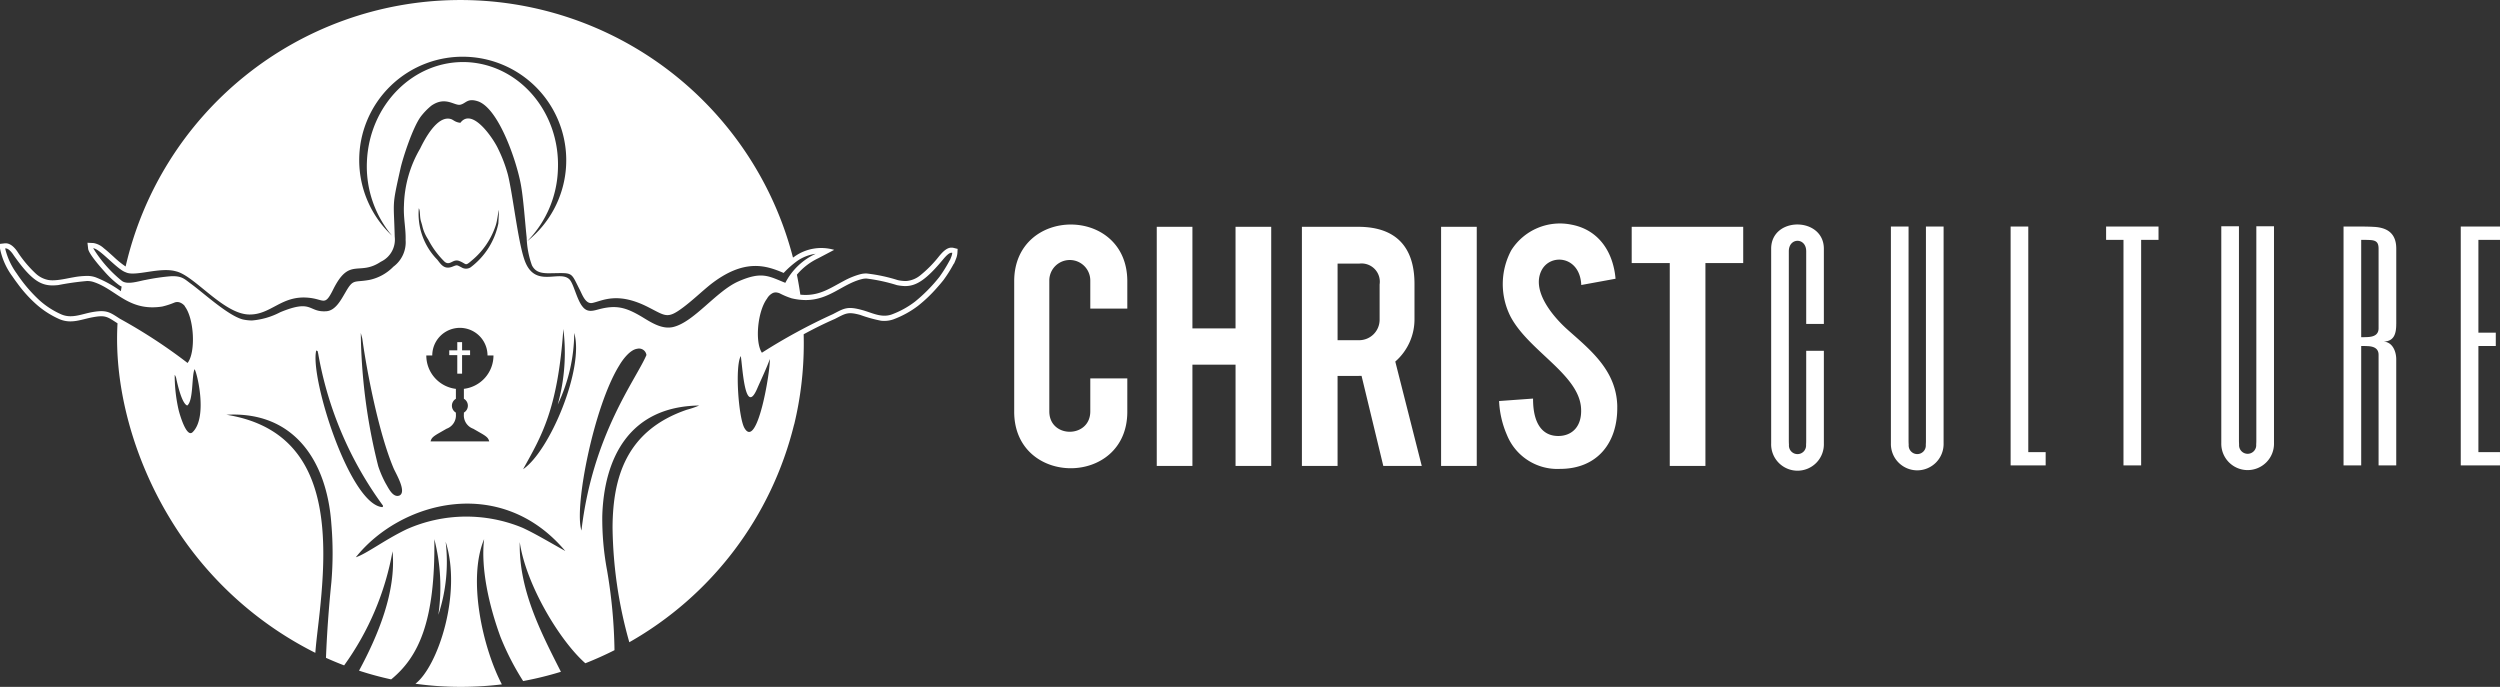 <svg xmlns="http://www.w3.org/2000/svg" width="324.202" height="89.072" viewBox="0 0 324.202 89.072"><rect x="0" y="0" width="324.202" height="89.072" fill="#333333" stroke="none"/><defs><style>.a,.b{fill:#fff;}.b{fill-rule:evenodd;}</style></defs><g transform="translate(-53.159 -5468)"><g transform="translate(-72 5461.978)"><path class="a" d="M282.583,5.117h-4.935V.413h14.461v4.7h-4.9V31.423h-4.625V5.117Zm-6.809,18.6c.084,4.661-2.555,8.089-7.426,8.089a7.05,7.05,0,0,1-6.879-4.4,12.358,12.358,0,0,1-1.018-4.4l4.406-.319c-.018,3.2,1.187,4.9,3.355,4.851,1.716-.037,3.023-1.25,2.868-3.62-.286-4.361-6.738-7.375-9.117-11.812a9.288,9.288,0,0,1,.071-8.656,7.466,7.466,0,0,1,7.82-3.314c3.563.68,5.405,3.591,5.7,7.011l-4.446.813c-.159-3.8-4.056-4.161-5.178-1.841-1.28,2.648,1.512,5.943,3.407,7.637,2.9,2.591,6.358,5.27,6.442,9.959Zm-18.22,7.706h-4.625V.413h4.625V31.424ZM244.958,7.887a2.367,2.367,0,0,0-2.652-2.7h-2.8v9.931h2.8a2.659,2.659,0,0,0,2.652-2.7V7.887ZM242.192.413c4.87,0,7.288,2.611,7.288,7.4v4.506a7.259,7.259,0,0,1-2.491,5.569l3.434,13.536h-4.987l-2.819-11.678-3.112.006V31.423h-4.625V.413Zm-21.51,17.875V31.424h-4.625V.413h4.625V13.584h5.591V.413H230.9V31.424h-4.625V18.288Zm-23.112,6.1V7.469c0-9.78,14.668-9.826,14.668.006v3.542h-4.8V7.376a2.657,2.657,0,1,0-5.315,0V24.345c0,3.542,5.315,3.515,5.315,0V20.071h4.8V24.4c0,9.766-14.668,9.759-14.668-.006Z" transform="translate(59.111 35.022)"/><path class="a" d="M204.427,83.211h-2.29V73.794c0-1.812-2.254-1.812-2.254,0V98.378c0,.14.006.312.018.508a1.113,1.113,0,1,0,2.218.006c.012-.2.018-.367.018-.514V86.7h2.29V98.717a3.419,3.419,0,1,1-6.834-.012V73.467c0-4.223,6.834-4.171,6.834,0v9.744ZM215.41,98.378c0,.14.006.312.018.508a1.113,1.113,0,1,0,2.218,0c.012-.2.018-.367.018-.508V70.586h2.29V98.7a3.418,3.418,0,1,1-6.834,0V70.586h2.29V98.378Zm15.526-27.792v29.25h2.254v1.725h-4.544V70.586Zm16.89,0v1.725h-2.254v29.25h-2.29V72.311h-2.254V70.586h6.8Zm30.827,12.625c0,1.251-.258,2.294-1.715,2.294,1.212,0,1.715,1.257,1.715,2.294v13.763h-2.29V87.224c0-.87-.673-1.1-1.424-1.131-.272-.012-.545-.019-.83-.019v15.487h-2.29V70.586H274.1c.569,0,1.127.012,1.672.043,1.819.1,2.884.917,2.884,2.826v9.756Zm-2.29-9.75c0-.875-.352-1.1-1.188-1.132-.291-.012-.642-.018-1.066-.018V84.936c.285,0,.557-.006.83-.018.735-.034,1.424-.257,1.424-1.132V73.461Zm15.745-1.15h-2.8V84.349h2.254v1.725h-2.254V99.836h2.8v1.725H287.02V70.586h5.089v1.725Zm-33.852,26.03c0,.141.006.312.018.508a1.113,1.113,0,1,0,2.218,0c.012-.2.018-.367.018-.508V70.549h2.29V98.668a3.418,3.418,0,1,1-6.834,0V70.549h2.29V98.341Z" transform="translate(157.252 -35.185)"/></g><path class="b" d="M59.3,44.364h.624v1.064H60.96v.624H59.922v2.409H59.3V46.052H58.26v-.624H59.3V44.364Zm.4,44.709a42.493,42.493,0,0,1-5.826-.406h0c2.931-2.272,6.055-11.734,3.917-18.418a21.942,21.942,0,0,1-.944,9.48,25.008,25.008,0,0,0-.521-9.809c.128,10.637-2.027,15.261-5.6,18.184l0,0a42.479,42.479,0,0,1-4.165-1.132h0c2.468-4.581,4.833-10.241,4.345-15.479a36.223,36.223,0,0,1-6.278,14.795h0q-1.195-.455-2.356-.98h0c.133-3.328.365-6.478.7-9.792a44.5,44.5,0,0,0,0-7.549c-.567-8.195-4.862-14.676-13.6-14.18,14.1,2.254,13.171,16.5,11.873,27.486-.142,1.2-.289,2.5-.352,3.388h0A46.16,46.16,0,0,1,21.918,67.027c-4.419-7.344-7.172-16.527-6.677-25.1l-.023-.012-.024-.016c-1.311-.846-1.537-1.054-3.155-.76-1.513.275-2.764.9-4.31.259a11.6,11.6,0,0,1-3.085-1.99,16.847,16.847,0,0,1-2.336-2.592c-.24-.316-.471-.638-.684-.952A9.019,9.019,0,0,1,0,32.225v-.6l.594-.066a.928.928,0,0,1,.135-.006c.684-.013,1.268.661,1.606,1.2a15.284,15.284,0,0,0,2.288,2.711,3.324,3.324,0,0,0,1.631.842,3.438,3.438,0,0,0,.533.045h.047a6.381,6.381,0,0,0,.653-.041c.672-.07,1.37-.236,2.039-.35a10.187,10.187,0,0,1,1.722-.177,3.259,3.259,0,0,1,1.156.179,14.609,14.609,0,0,1,3.271,1.8c.031-.2.066-.4.1-.6a1.683,1.683,0,0,1-.353-.2,11.984,11.984,0,0,1-1.9-1.779c-.452-.5-2.019-2.27-2.092-2.924l-.087-.779.783.039a2.626,2.626,0,0,1,1.324.66c.447.351.869.742,1.291,1.122a12.35,12.35,0,0,0,1.549,1.259,44.548,44.548,0,0,1,86.545-1.152c.068-.049.137-.1.209-.145a5.978,5.978,0,0,1,5.134-.861l-2.088,1.1a8.145,8.145,0,0,0-2.747,2.12q.26,1.28.444,2.588a6.407,6.407,0,0,0,.7.037c1.963-.006,3.256-.928,4.908-1.8a9.878,9.878,0,0,1,2.149-.881,2.931,2.931,0,0,1,.848-.1,21.206,21.206,0,0,1,4.043.863,4.786,4.786,0,0,0,.921.111h.039c.079,0,.159,0,.238-.009a3.259,3.259,0,0,0,1.687-.707,15.291,15.291,0,0,0,2.5-2.546l.009-.01c.386-.45.934-1.072,1.577-1.053a.96.96,0,0,1,.245.028l.536.133-.031.552a2.636,2.636,0,0,1-.218.829c-.041.118-.088.232-.138.346l-.081.183-.042.027a17.641,17.641,0,0,1-1.313,2.089l-.01.014-.011.013c-.274.345-.561.682-.856,1.01a18.419,18.419,0,0,1-2.43,2.317,12.428,12.428,0,0,1-3.208,1.762l-.015.005a3.6,3.6,0,0,1-1.584.168,17.9,17.9,0,0,1-2.7-.753c-1.606-.428-1.846-.216-3.244.5l-.02.011-.02.009c-1.379.6-2.725,1.271-4.047,1.99q.016.6.016,1.2a44.655,44.655,0,0,1-1.243,10.492c-.006.012-.014.011-.018.028A44.72,44.72,0,0,1,81.609,83.286h0a56.755,56.755,0,0,1-2.173-14.9c.039-6.455,1.762-12.546,9.612-15.244a11.814,11.814,0,0,0,1.626-.556c-9.142.135-12.337,6.933-12.569,14.28a36.469,36.469,0,0,0,.622,7.111,66.4,66.4,0,0,1,.961,10.308l0,.031q-1.841.931-3.774,1.693h0l-.007-.005L75.894,86c-3.351-2.959-7.7-10.239-8.492-15.7h0c-.13,6.12,2.647,11.521,5.329,16.8l.01.019-.007,0a43.949,43.949,0,0,1-4.887,1.2h-.005A34.349,34.349,0,0,1,64.9,82.59c-1.467-4-2.577-8.868-2.118-12.674-2.166,5.17-.208,14.02,2.3,18.835h0a44.488,44.488,0,0,1-5.387.322Zm40.555-51.087a.952.952,0,0,1,.6-.028,1.154,1.154,0,0,1,.263.085,9.734,9.734,0,0,0,1.54.642,8.04,8.04,0,0,0,1.835.227c3.067-.012,4.71-2.059,7.235-2.709a2.2,2.2,0,0,1,.666-.079,22.443,22.443,0,0,1,3.912.85,5.956,5.956,0,0,0,1.049.125h.043c1.418-.007,2.69-.779,4.938-3.5.246-.286.726-.846,1.066-.82a.283.283,0,0,1,.089.008,2.057,2.057,0,0,1-.175.628q-.052.15-.124.313l-.027.017a17.853,17.853,0,0,1-1.342,2.165h0a20.494,20.494,0,0,1-3.166,3.208,11.562,11.562,0,0,1-3.038,1.668c-1.369.471-2.567-.257-3.893-.6-1.883-.513-2.31-.171-3.722.556a74,74,0,0,0-9.2,5c-.928-1.389-.565-5.37.661-7.01a1.777,1.777,0,0,1,.792-.749ZM67.761,68.442c1.645.758,3.341,1.781,5.547,3.013-8.385-9.958-21.39-6.433-27.165.813h0c1.4-.459,3.752-2.273,6.608-3.64a19.049,19.049,0,0,1,15.011-.186ZM55.51,31.028a5.2,5.2,0,0,1-.77-1.84l-.129-.428c-.214-.642-.085-1.412-.3-1.754a8.5,8.5,0,0,0,2.4,6.673c.471.6.9,1.326,1.968.9.642-.257.556-.213,1.155.085a1.1,1.1,0,0,0,1.2,0,9.479,9.479,0,0,0,3.594-5.69l.085-1.754c-.171.513-.214,1.454-.471,2.139A9.877,9.877,0,0,1,61.2,33.765c-.941.813-.642.471-1.625.085-.856-.342-1.2.685-1.925.085a11.325,11.325,0,0,1-2.138-2.908ZM63.994,46.1a4.355,4.355,0,0,1-3.837,4.324v1.288a1.036,1.036,0,0,1,0,1.794v.207A1.839,1.839,0,0,0,61.369,55.6l1.149.66c.674.406.816.587.926.982h-7.61c.11-.395.251-.575.925-.982l1.149-.66a1.838,1.838,0,0,0,1.213-1.883V53.51a1.036,1.036,0,0,1,0-1.794V50.428A4.355,4.355,0,0,1,55.284,46.1h.772a3.583,3.583,0,1,1,7.166,0ZM60.544,7.367a13.425,13.425,0,0,1,7.828,23.914,13.932,13.932,0,0,0,3.979-9.326c.3-7.4-5-13.6-11.85-13.9-6.845-.257-12.62,5.518-12.919,12.919a13.941,13.941,0,0,0,3.251,9.583A13.408,13.408,0,0,1,60.544,7.367ZM23.981,39.712a1.486,1.486,0,0,0-.529-.431,1,1,0,0,0-.839-.04,9.881,9.881,0,0,1-1.582.513,8.436,8.436,0,0,1-1.319.1c-3.4-.031-4.911-2.395-7.536-3.27a2.539,2.539,0,0,0-.931-.139,34.877,34.877,0,0,0-3.69.524c-.251.027-.491.043-.722.045H6.786c-1.576-.016-2.8-.772-5.006-3.9-.21-.337-.67-.923-1.051-.9a.38.38,0,0,0-.061,0,9.029,9.029,0,0,0,1.5,3.252h0A19.075,19.075,0,0,0,5.073,38.9a10.628,10.628,0,0,0,2.909,1.882c1.326.556,2.567-.043,3.936-.3,1.925-.342,2.31,0,3.636.856a68.479,68.479,0,0,1,8.77,5.732c1.087-1.384.855-5.788-.365-7.348l.022-.011ZM96.536,55.5c1.668,2.909,3.38-7.4,3.294-8.941-.342,1.027-1.24,2.909-1.626,3.808-1.625,3.807-1.925-3.038-2.139-4.193-.77,1.326-.3,7.957.47,9.325Zm-28.7,5.348c3.465-2.353,7.957-13.091,6.631-17.668a21.937,21.937,0,0,1-2.139,9.283,25.012,25.012,0,0,0,.728-9.8c-.728,10.438-2.824,13.861-5.219,18.181ZM47,44.032a2.735,2.735,0,0,0-.085-.385l-.128-.471A73.7,73.7,0,0,0,49.051,60.46a13.472,13.472,0,0,0,.984,2.267c.342.556.9,1.84,1.754,1.54,1.027-.471-.513-2.952-.77-3.594C49.136,56.182,47.6,48.353,47,44.032Zm2.567,21.732c.085-.043.129-.085.085-.213a47.073,47.073,0,0,1-8.385-19.679c-.128-.513,0-.257-.257-.427-.856,3.464,4.321,19.935,8.556,20.319ZM80.322,47.369c-3.294,5.262-5.9,18.395-4.919,21.432,1.454-12.449,7.059-19.55,8.428-22.759a.969.969,0,0,0-1.2-.813c-.941.129-1.882,1.412-2.31,2.139ZM58.376,15.413c.428.085.556.427,1.326.513,1.54-2.053,4.278,2.053,4.877,3.337a18.406,18.406,0,0,1,1.283,3.38c.684,2.737,1.369,9.326,2.31,11.465,1.412,3.209,4.449.856,5.69,2.139.556.6.941,2.652,1.711,3.551.556.684,1.2.556,1.968.342,2.353-.642,3.594-.3,5.69.941,1.2.728,2.609,1.668,4.064,1.326,2.7-.642,5.562-4.62,8.428-5.9,3.08-1.369,3.979-.684,6.118.171a8.384,8.384,0,0,1,3.936-3.764,5.416,5.416,0,0,0-2.353.9,12.481,12.481,0,0,0-1.8,1.582c-2.225-.941-5.091-1.968-9.54,1.54-1.112.9-2.267,2.011-3.465,2.909-2.053,1.54-2.267,1.155-4.449.043-4.107-2.139-6.074-.856-7.358-.6-.856.171-1.284-1.027-1.583-1.625-1.283-2.481-.77-2.267-4.021-2.225-1.155,0-1.8-.213-2.225-1.026a11.65,11.65,0,0,1-.684-3.594c-.214-2.011-.427-5.176-.77-6.973-.6-3.166-2.952-9.968-5.647-10.738-1.283-.385-1.454.3-2.182.471-.77.171-1.925-1.155-3.765.128a8.567,8.567,0,0,0-1.368,1.412c-1.07,1.455-2.31,5.348-2.609,6.631-1.155,5.176-.9,4.064-.77,8.941a3.168,3.168,0,0,1-1.8,3.251c-2.866,1.925-4.064-.684-6.2,3.636-1.112,2.225-1.112,1.2-3.252,1.027-3.465-.3-4.791,2.225-7.615,2.182-3.337-.043-7.1-5.048-9.5-5.6-2.1-.6-5.3.727-6.5.129-1.112-.342-3.38-3.08-4.235-3.123a16.48,16.48,0,0,0,3.722,4.235c.727.556,2.267,0,3.08-.129a27.688,27.688,0,0,1,3.208-.471c1.54-.085,1.84.385,2.738,1.027,1.626,1.2,4.791,4.107,6.673,4.577a5.97,5.97,0,0,0,1.155.129,9.562,9.562,0,0,0,3.679-1.07c4.235-1.754,3.594.043,5.989-.129,1.2-.085,1.925-1.54,2.439-2.4,1.07-1.882,1.112-1.283,3.166-1.668a6.09,6.09,0,0,0,3.08-1.711A3.929,3.929,0,0,0,52.6,31.114c.043-1.5-.3-2.824-.214-4.492a15.272,15.272,0,0,1,2.1-7.358c.6-1.241,2.183-4.236,3.894-3.85ZM22.656,48.61a20.022,20.022,0,0,0,.513,4.577c.171.684,1.027,3.594,1.8,2.866,2.053-1.968.513-8,.257-8.171-.385.9-.129,4.064-.941,4.705-.684-.214-1.24-2.652-1.412-3.422a1.283,1.283,0,0,0-.214-.556Z" transform="translate(53.159 5468)"/></g></svg>